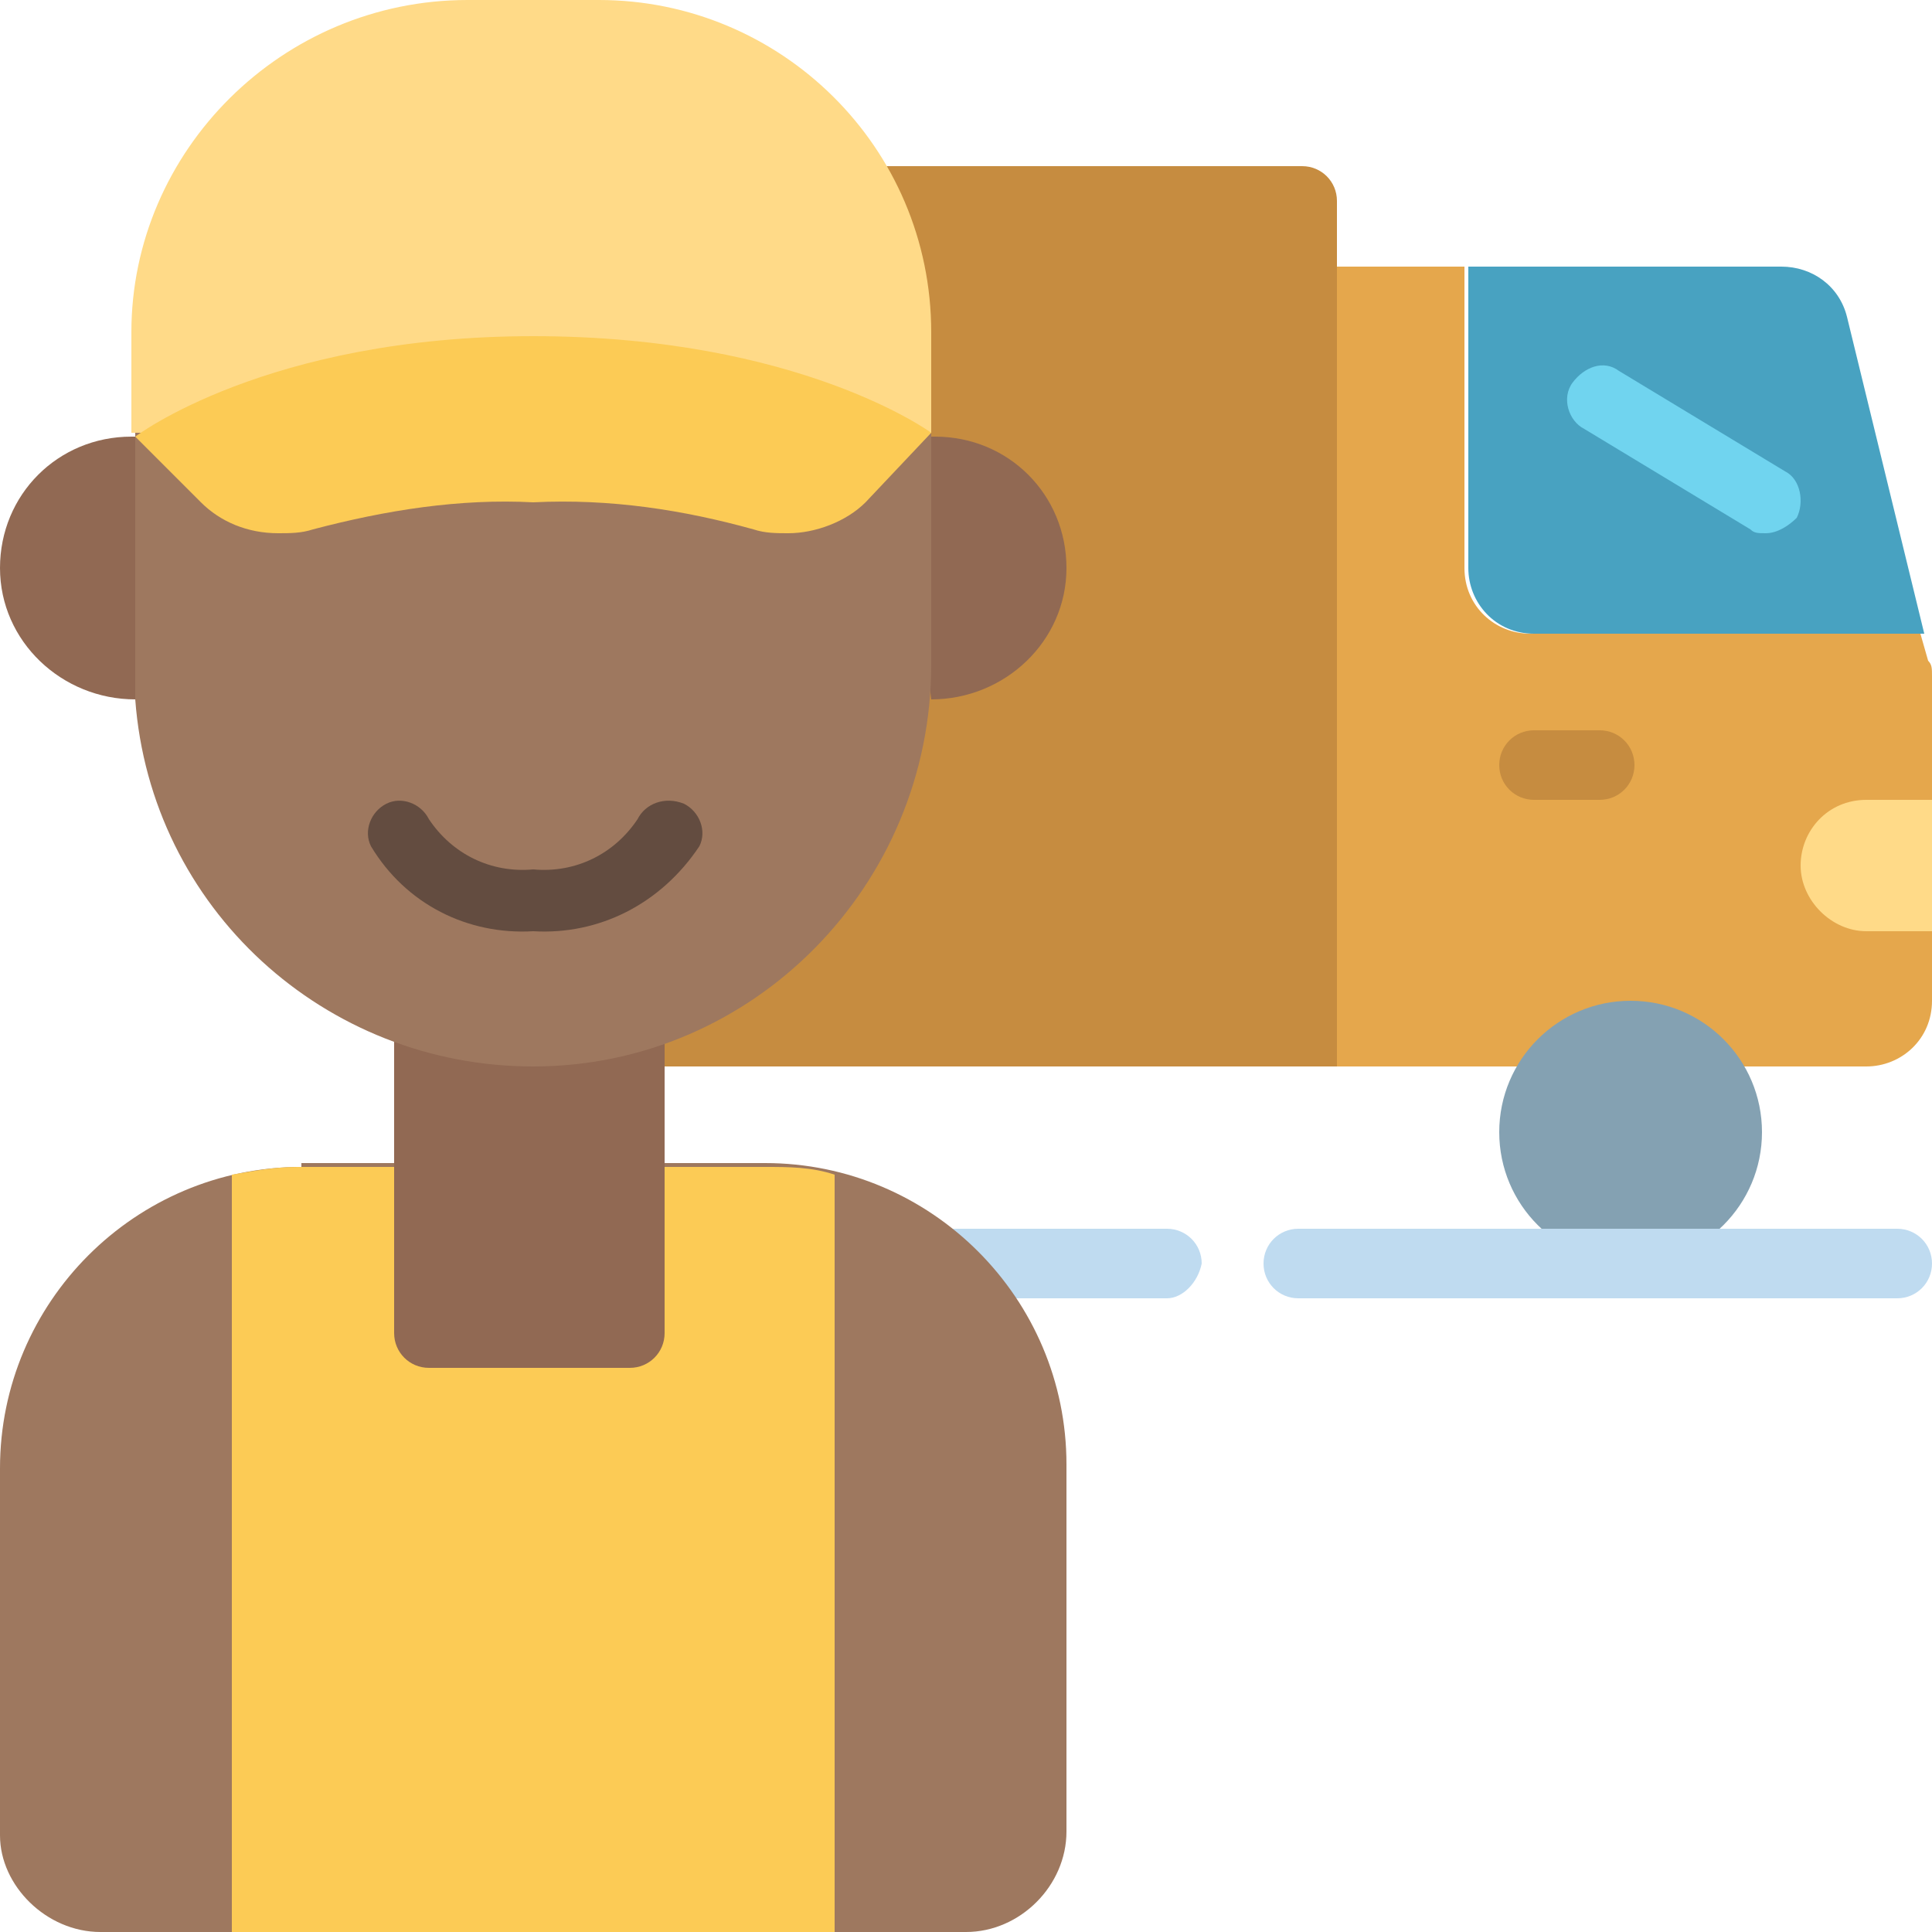 <?xml version="1.0" encoding="utf-8"?>
<!-- Generator: Adobe Illustrator 25.4.1, SVG Export Plug-In . SVG Version: 6.00 Build 0)  -->
<svg version="1.1" id="Icons" xmlns="http://www.w3.org/2000/svg" xmlns:xlink="http://www.w3.org/1999/xlink" x="0px" y="0px"
	 width="50px" height="50px" viewBox="0 0 50 50" style="enable-background:new 0 0 50 50;" xml:space="preserve">
<style type="text/css">
	.st0{fill:#E5A74C;}
	.st1{fill:#48A2C1;}
	.st2{fill:#FFDA88;}
	.st3{fill:#84A1B2;}
	.st4{fill:#70D4EF;}
	.st5{fill:#C68C40;}
	.st6{fill:#BFDBF0;}
	.st7{fill:#9E785F;}
	.st8{fill:#FCCB55;}
	.st9{fill:#916953;}
	.st10{fill:#634C40;}
</style>
<g>
	<path class="st0" d="M50,17.5v8.4c0,1-0.8,1.7-1.7,1.7H34.5L33.6,6.9h4.3v7.8c0,1,0.8,1.7,1.7,1.7h10.1l0.2,0.7
		C50,17.2,50,17.3,50,17.5z"/>
	<path class="st1" d="M49.8,16.4H39.7c-1,0-1.7-0.8-1.7-1.7V6.9h8.1c0.8,0,1.5,0.5,1.7,1.3L49.8,16.4z"/>
	<path class="st2" d="M50,20.7h-1.7c-1,0-1.7,0.8-1.7,1.7s0.8,1.7,1.7,1.7H50V20.7z"/>
	<circle class="st3" cx="42.2" cy="29.3" r="3.4"/>
	<path class="st4" d="M45.7,13.8c-0.2,0-0.3,0-0.4-0.1l-4.3-2.6c-0.4-0.2-0.6-0.8-0.3-1.2s0.8-0.6,1.2-0.3c0,0,0,0,0,0l4.3,2.6
		c0.4,0.2,0.5,0.8,0.3,1.2C46.3,13.6,46,13.8,45.7,13.8z"/>
	<path class="st5" d="M41.4,20.7h-1.7c-0.5,0-0.9-0.4-0.9-0.9s0.4-0.9,0.9-0.9h1.7c0.5,0,0.9,0.4,0.9,0.9S41.9,20.7,41.4,20.7z"/>
	<path class="st6" d="M30.2,33.6h-6.9c-0.5,0-0.9-0.4-0.9-0.9c0-0.5,0.4-0.9,0.9-0.9h6.9c0.5,0,0.9,0.4,0.9,0.9
		C31,33.2,30.6,33.6,30.2,33.6z"/>
	<path class="st5" d="M21.6,4.3h12.1c0.5,0,0.9,0.4,0.9,0.9v22.4H16.4L21.6,4.3z"/>
	<path class="st7" d="M7.8,30.2c-4.3,0-7.8,3.5-7.8,7.8v9.5C0,48.8,1.2,50,2.6,50H25c1.4,0,2.6-1.2,2.6-2.6v-9.5
		c0-4.3-3.5-7.8-7.8-7.8H7.8z"/>
	<path class="st8" d="M21.6,30.4V50H6V30.4c0.6-0.1,1.1-0.2,1.7-0.2h12.1C20.4,30.2,21,30.2,21.6,30.4z"/>
	<g>
		<path class="st9" d="M17.2,25.9v8.6c0,0.5-0.4,0.9-0.9,0.9h-5.2c-0.5,0-0.9-0.4-0.9-0.9v-8.6H17.2z"/>
		<path class="st9" d="M24.1,18.1L24.1,18.1c1.9,0,3.5-1.5,3.5-3.4s-1.5-3.4-3.4-3.4h-0.9L24.1,18.1z"/>
		<path class="st9" d="M3.5,18.1L3.5,18.1c-1.9,0-3.5-1.5-3.5-3.4s1.5-3.4,3.4-3.4h0.9L3.5,18.1z"/>
	</g>
	<path class="st7" d="M24.1,10.3v6.9c0,5.7-4.6,10.4-10.3,10.4c-5.4,0-9.9-4.1-10.3-9.5V18l0-7.7"/>
	<path class="st2" d="M24.1,11.2V8.6c0-4.8-3.9-8.6-8.6-8.6h-3.4C7.3,0,3.4,3.9,3.4,8.6v2.6H24.1z"/>
	<path class="st8" d="M24.1,11.2L22.4,13c-0.5,0.5-1.3,0.8-2,0.8c-0.3,0-0.6,0-0.9-0.1c-1.8-0.5-3.7-0.8-5.7-0.7
		c-1.9-0.1-3.8,0.2-5.7,0.7c-0.3,0.1-0.6,0.1-0.9,0.1c-0.8,0-1.5-0.3-2-0.8l-1.7-1.7c0,0,3.4-2.6,10.3-2.6S24.1,11.2,24.1,11.2
		L24.1,11.2z"/>
	<path class="st10" d="M13.8,24.1c-1.7,0.1-3.3-0.7-4.2-2.2c-0.2-0.4,0-0.9,0.4-1.1c0.4-0.2,0.9,0,1.1,0.4c0.6,0.9,1.6,1.4,2.7,1.3
		c1.1,0.1,2.1-0.4,2.7-1.3c0.2-0.4,0.7-0.6,1.2-0.4c0.4,0.2,0.6,0.7,0.4,1.1C17.1,23.4,15.5,24.2,13.8,24.1L13.8,24.1z"/>
	<path class="st6" d="M49.1,33.6H33.6c-0.5,0-0.9-0.4-0.9-0.9c0-0.5,0.4-0.9,0.9-0.9h15.5c0.5,0,0.9,0.4,0.9,0.9
		C50,33.2,49.6,33.6,49.1,33.6z"/>
</g>
</svg>

